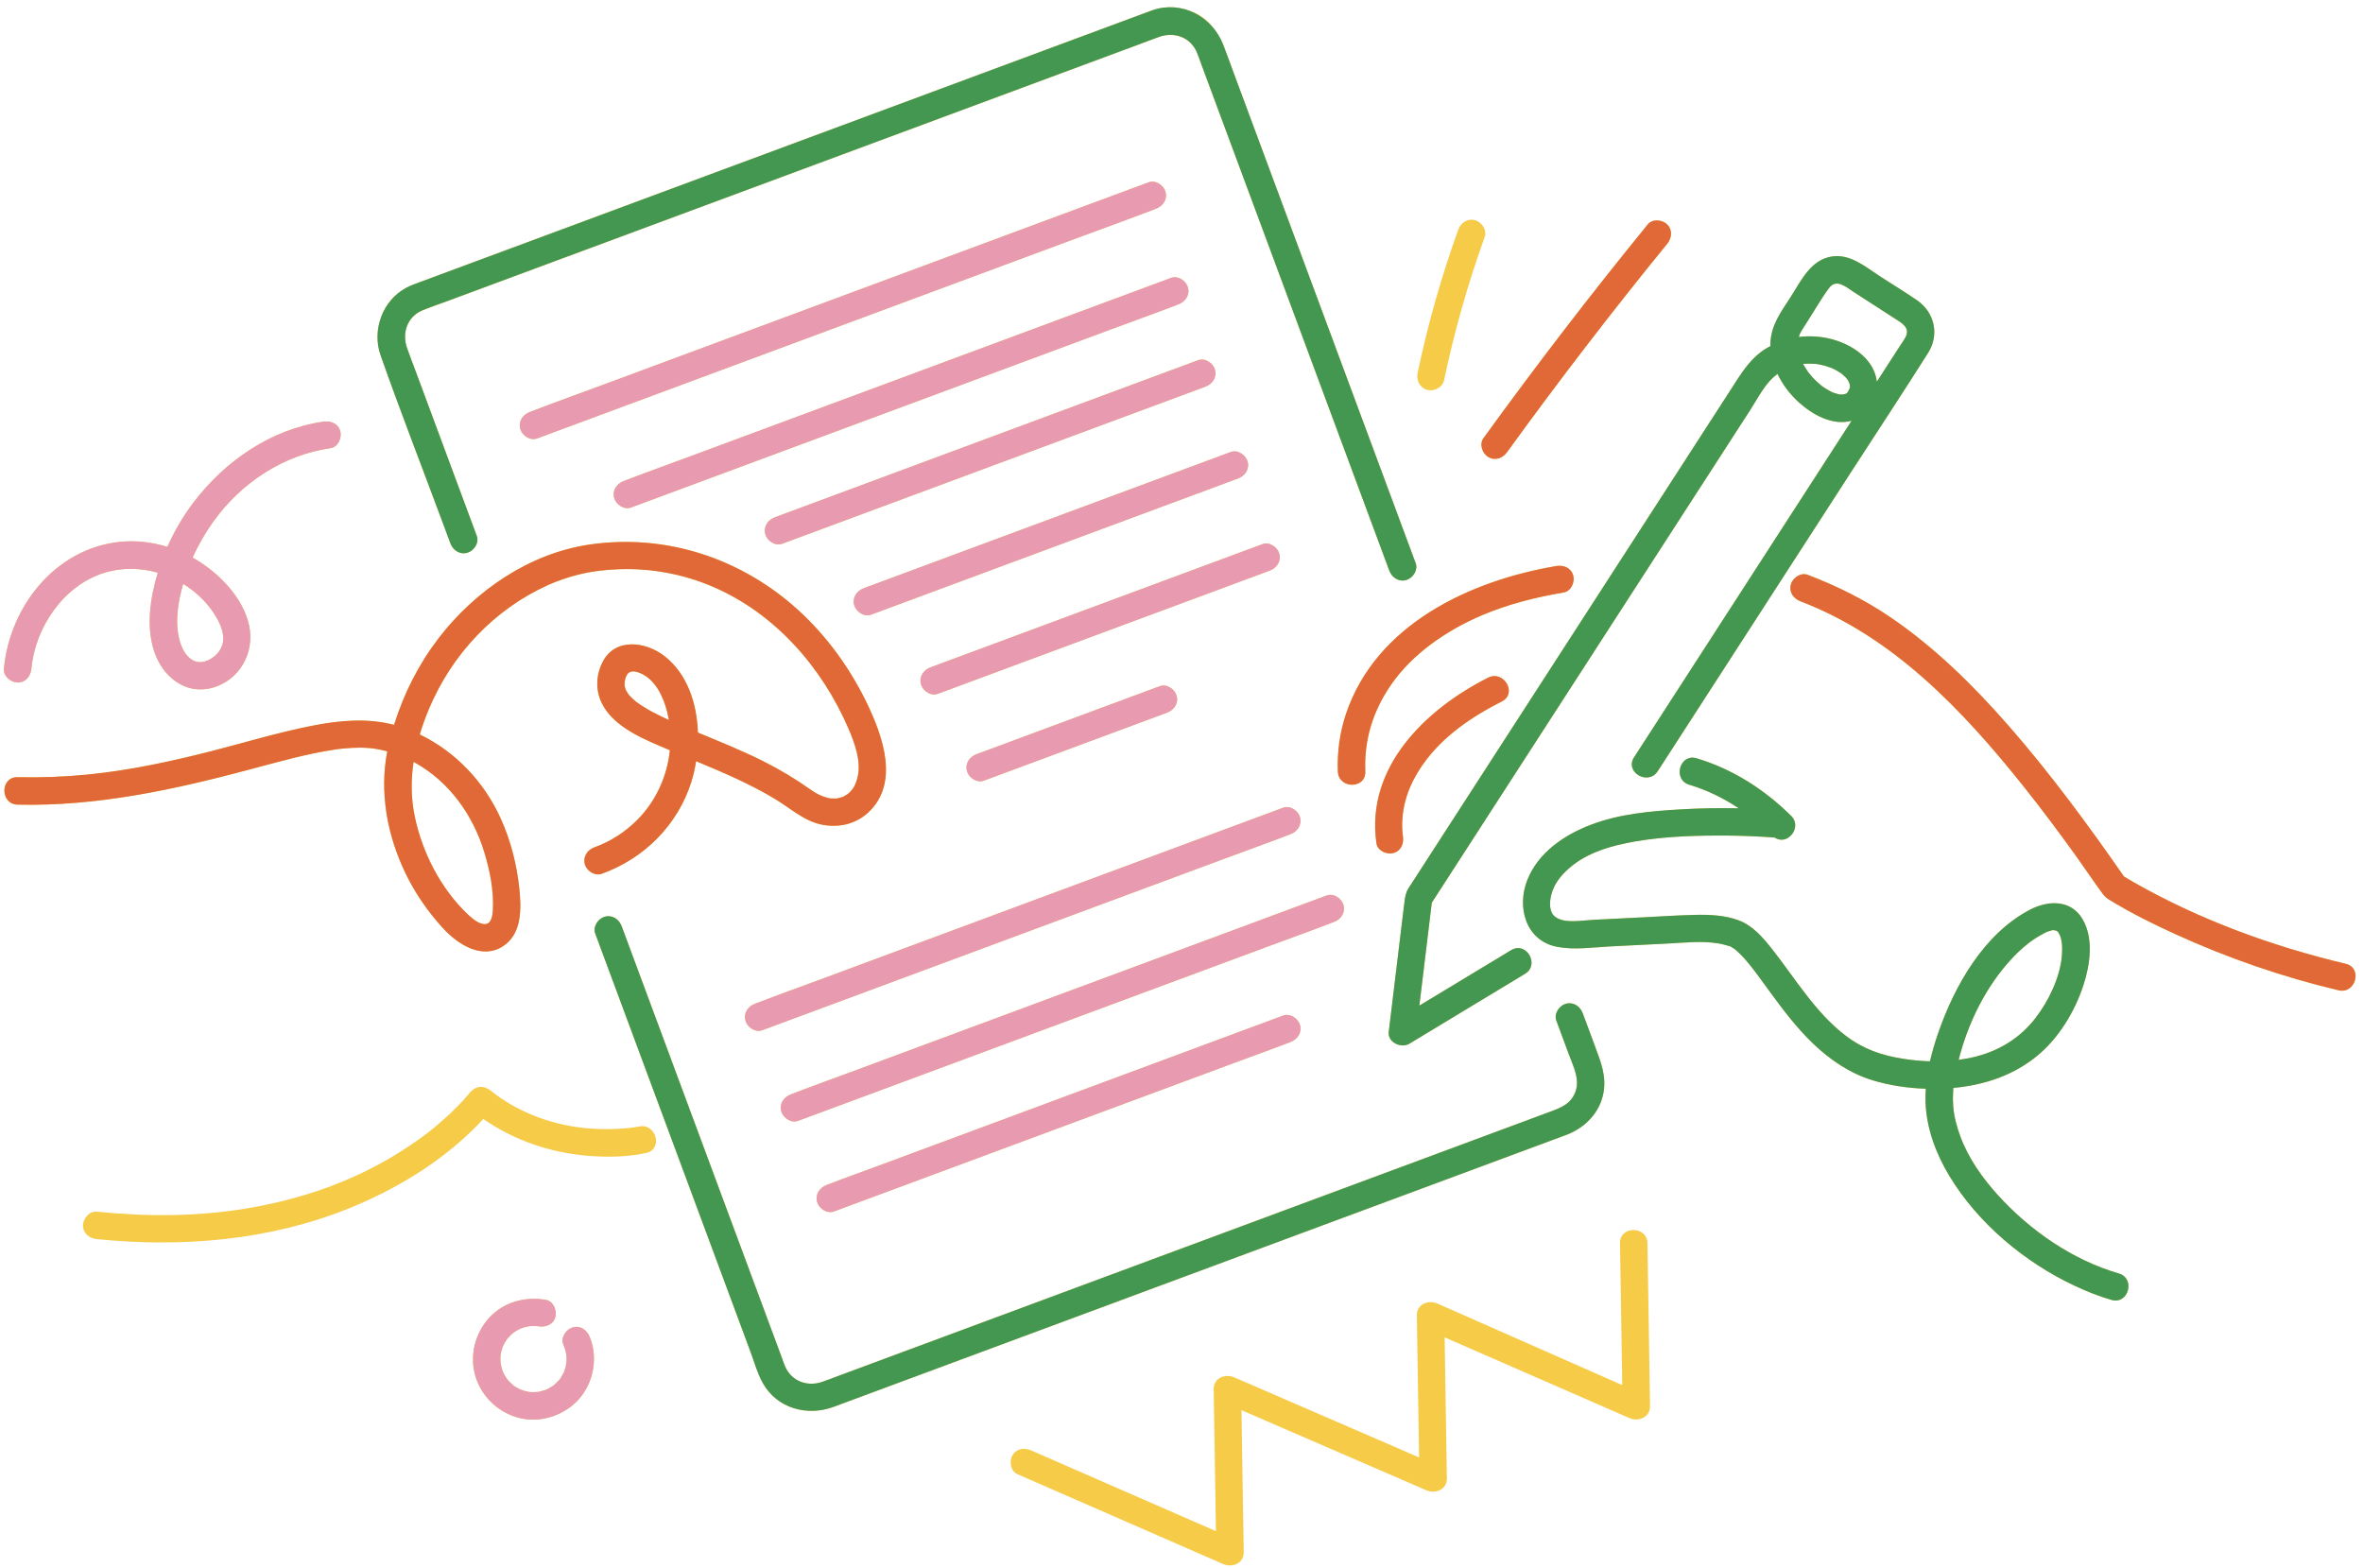<?xml version="1.0" encoding="UTF-8"?>
<!DOCTYPE svg PUBLIC '-//W3C//DTD SVG 1.0//EN'
          'http://www.w3.org/TR/2001/REC-SVG-20010904/DTD/svg10.dtd'>
<svg height="1088.9" preserveAspectRatio="xMidYMid meet" version="1.0" viewBox="-2.7 -5.0 1641.0 1088.9" width="1641.0" xmlns="http://www.w3.org/2000/svg" xmlns:xlink="http://www.w3.org/1999/xlink" zoomAndPan="magnify"
><g id="change1_1"
  ><path d="M1468.712,879.415c-32.113-9.335-61.523-29.748-83.888-54.343 c-10.757-11.829-20.437-25.49-26.057-40.56c-2.569-6.888-4.544-14.335-5.061-21.277c-0.26-3.503-0.261-7.017-0.022-10.521 c0.056-0.824,0.113-1.522,0.171-2.194c0.835-0.078,1.684-0.123,2.512-0.215c20.115-2.223,39.114-8.696,55-21.492 c15.452-12.446,26.737-31.049,32.829-49.778c4.532-13.934,7.174-31.951-0.461-45.348c-8.021-14.075-23.983-13.579-36.812-6.853 c-32.037,16.797-52.37,52.88-63.742,85.902c-2.148,6.239-4.077,12.735-5.591,19.337c-6.128-0.173-12.236-0.744-18.219-1.677 c-15.345-2.393-27.94-6.705-40.319-16.114c-21.031-15.985-34.757-39.371-51.215-60.276c-6.233-7.917-13.314-16.132-22.983-19.798 c-9.599-3.639-20.499-4.061-30.656-3.825c-11.682,0.272-23.365,1.078-35.035,1.661c-11.893,0.595-23.786,1.189-35.679,1.784 c-7.79,0.389-19.815,2.807-26.226-2.151c-4.198-3.246-4.032-9.934-2.632-15.329c1.936-7.461,6.374-13.031,12.056-18.099 c12.674-11.304,30.053-16.108,46.418-18.913c21.031-3.605,42.836-4.173,64.128-4.022c10.826,0.077,21.64,0.566,32.438,1.335 c0.04,0.026,0.08,0.051,0.119,0.077c9.175,5.913,19.163-7.415,11.547-14.965c-18.544-18.383-40.716-32.644-65.829-40.14 c-11.777-3.515-16.808,14.871-5.066,18.376c12.358,3.688,23.797,9.331,34.357,16.373c-0.027-0.001-0.054-0.003-0.081-0.003 c-13.096-0.292-26.205-0.062-39.284,0.682c-21.362,1.216-43.533,3.099-63.663,10.869c-18.395,7.1-36.175,19.176-43.749,38.092 c-7.517,18.774-1.387,42.275,20.637,46.559c11.984,2.331,24.955,0.311,37.036-0.294c13.145-0.657,26.29-1.314,39.435-1.972 c11.754-0.588,24.089-2.054,35.773-0.071c2.695,0.457,5.246,1.268,7.876,1.967c0.114,0.03,0.154,0.032,0.227,0.046 c0.134,0.096,0.291,0.205,0.539,0.364c0.845,0.539,1.698,1.074,2.544,1.613c0.015,0.01,0.034,0.024,0.051,0.035 c0.453,0.383,0.91,0.76,1.353,1.155c4.083,3.636,7.598,7.895,10.964,12.188c-0.001,0.012,1.704,2.232,2.041,2.68 c0.961,1.28,1.913,2.567,2.861,3.857c2.199,2.99,4.375,5.998,6.565,8.994c9.361,12.806,18.975,25.611,30.46,36.615 c11.762,11.269,25.512,20.648,41.196,25.453c11.708,3.587,24.468,5.519,37.124,5.923c-0.203,3.05-0.312,6.097-0.21,9.126 c0.614,18.232,7.148,35.814,16.495,51.321c20.008,33.19,52.536,60.24,87.463,76.572c8.155,3.813,16.549,7.138,25.197,9.652 C1475.445,901.221,1480.484,882.837,1468.712,879.415z M1202.152,654.268C1202.661,654.614,1203.511,655.414,1202.152,654.268 L1202.152,654.268z M1422.931,640.971C1423.567,640.903,1424.171,640.925,1422.931,640.971L1422.931,640.971z M1394.467,660.705 c5.02-5.379,10.412-10.263,16.548-14.194c1.472-0.943,2.976-1.836,4.51-2.675c0.844-0.461,1.692-0.914,2.557-1.335 c0.081-0.039,0.619-0.278,0.844-0.387c1.146-0.431,2.317-0.741,3.5-1.061c0.116-0.032,0.269-0.054,0.426-0.073 c0.389-0.011,0.775-0.005,1.159-0.004c-0.722,0.048,0.424,0.25,1.038,0.272c0.393,0.307,1.074,0.706,1.007,0.514 c0.24,0.26,0.481,0.522,0.669,0.721c0.204,0.537,1.04,2.096,1.082,1.931c0.323,0.906,0.629,1.821,0.857,2.754 c0.103,0.421,0.408,2.373,0.486,2.674c0.305,3.154,0.256,6.35-0.027,9.502c-1.291,14.368-9.037,30.827-18.469,42.95 c-10.35,13.302-24.277,22.032-40.516,26.308c-4.146,1.092-8.372,1.909-12.643,2.484 C1363.968,705.308,1376.569,679.884,1394.467,660.705z M953.198,580.788c-7.72-52.817,33.989-93.181,77.493-115.132 c10.933-5.516,20.57,10.929,9.618,16.455c-20.775,10.482-41.179,24.288-54.727,43.6c-5.514,7.86-9.706,15.957-12.201,25.049 c-2.221,8.094-2.946,17.178-1.808,24.962c0.747,5.112-1.189,10.219-6.655,11.721C960.397,588.686,953.943,585.885,953.198,580.788z M1621.27,682.743c-38.983-9.278-76.991-22.411-113.439-39.062c-15.423-7.046-30.729-14.645-45.21-23.496 c-2.029-1.24-3.595-2.423-5.095-4.457c-6.282-8.52-12.136-17.377-18.314-25.976c-11.833-16.472-23.954-32.745-36.61-48.597 c-42.169-52.818-90.493-104.001-154.965-128.561c-4.827-1.839-8.129-6.358-6.655-11.721c1.271-4.626,6.911-8.487,11.721-6.655 c20.359,7.756,39.872,17.467,57.871,29.768c30.559,20.885,57.157,47.103,81.465,74.873c29.007,33.138,55.153,68.737,80.28,104.874 c2.342,1.439,4.706,2.848,7.094,4.205c45.676,25.949,95.918,44.29,146.923,56.429 C1638.281,667.211,1633.193,685.581,1621.27,682.743z M963.416,470.43c-12.837,18.596-18.845,38.406-17.976,60.379 c0.486,12.284-18.573,12.222-19.057,0c-0.532-13.432,1.341-27.126,5.61-39.881c20.773-62.064,85.839-92.655,146.144-102.825 c5.093-0.859,10.242,1.275,11.721,6.655c1.264,4.6-1.577,10.865-6.655,11.721c-19.42,3.275-38.805,8.146-56.96,15.894 C1001.656,432.867,978.056,449.222,963.416,470.43z M1049.134,497.853c-22.437,34.715-44.874,69.43-67.31,104.145 c-2.171,3.359-4.401,6.688-6.517,10.083c-1.882,3.02-2.317,6.305-2.74,9.803c-2.849,23.572-5.699,47.145-8.548,70.717 c-0.766,6.339-1.533,12.679-2.299,19.018c-0.889,7.357,8.689,11.64,14.337,8.227c23.367-14.12,46.734-28.239,70.1-42.359 c3.399-2.054,6.797-4.107,10.196-6.161c10.484-6.335,0.916-22.82-9.618-16.455c-21.252,12.842-42.504,25.683-63.756,38.525 c2.542-21.03,5.084-42.06,7.627-63.09c0.338-2.796,0.676-5.592,1.014-8.388c10.952-16.945,21.904-33.891,32.856-50.837 c24.603-38.066,49.205-76.132,73.807-114.198c24.249-37.519,48.497-75.037,72.746-112.556c10.25-15.86,20.501-31.72,30.751-47.579 c3.482-5.388,6.965-10.777,10.447-16.165c4.579-7.084,8.812-15.284,14.372-21.356c1.542-1.684,3.291-3.176,5.094-4.542 c3.55,7.425,8.699,14.171,14.586,19.524c9.517,8.655,23.584,16.678,36.874,12.993c-6.545,10.127-13.091,20.254-19.636,30.382 c-25.964,40.173-51.928,80.345-77.892,120.518c-16.985,26.28-33.97,52.56-50.955,78.84c-0.867,1.341-1.734,2.682-2.6,4.023 c-6.677,10.33,9.813,19.894,16.455,9.618c15.465-23.928,30.93-47.857,46.396-71.785c29.302-45.337,58.603-90.673,87.905-136.01 c17.827-27.583,35.956-54.997,53.493-82.766c7.961-12.607,4.446-28.166-7.769-36.522c-8.343-5.707-17.008-10.992-25.496-16.479 c-10.014-6.472-20.454-15.673-33.177-13.952c-15.104,2.042-21.741,16.88-29.149,28.342c-6.574,10.171-13.755,19.672-13.962,32.377 c-0.008,0.49,0.069,0.974,0.079,1.463c-2.433,1.321-4.812,2.769-7.049,4.498c-8.536,6.595-13.891,15.542-19.67,24.484 c-3.887,6.015-7.775,12.03-11.662,18.045c-1.167,1.807-2.335,3.613-3.503,5.419c-15.884,24.576-31.767,49.152-47.651,73.728 C1107.917,406.902,1078.526,452.378,1049.134,497.853z M1274.98,268.98C1274.477,268.935,1273.77,268.772,1274.98,268.98 L1274.98,268.98z M1281.631,265.174c0.084-0.447-0.71,1.416-1.055,2.025c-0.023,0.04-0.019,0.044-0.036,0.076 c-0.011,0.011-0.013,0.012-0.025,0.023c-0.295,0.289-0.598,0.589-0.886,0.886c-0.013,0.007-0.012,0.004-0.026,0.012 c-0.248,0.14-0.498,0.272-0.745,0.409c0.31-0.207-0.427,0.054-1.207,0.298c-0.183-0.066-1.984,0.104-2.515,0.089 c-0.008,0-0.018-0.002-0.026-0.002c-0.475-0.086-0.952-0.167-1.417-0.295c-1.134-0.314-2.239-0.651-3.351-1.035 c-0.099-0.034-0.133-0.044-0.213-0.071c-0.052-0.027-0.067-0.038-0.148-0.077c-0.763-0.368-1.521-0.74-2.265-1.145 c-1.155-0.627-2.28-1.307-3.377-2.031c-0.627-0.414-1.24-0.847-1.85-1.286c-0.141-0.101-0.21-0.147-0.27-0.187 c-0.109-0.092-0.187-0.158-0.344-0.289c-2.43-2.021-4.705-4.215-6.784-6.595c-1.863-2.132-2.365-2.795-4.206-5.824 c-0.523-0.86-0.978-1.673-1.399-2.459c2.974-0.232,5.95-0.221,8.923,0.052c0.119,0.011,0.453,0.053,0.699,0.084 c0.468,0.072,0.939,0.143,1.399,0.24c1.498,0.315,2.989,0.637,4.461,1.058c1.434,0.409,2.847,0.885,4.24,1.419 c0.057,0.022,0.153,0.063,0.258,0.108c0.738,0.336,1.471,0.689,2.189,1.065c1.23,0.645,2.391,1.372,3.572,2.1 c0.426,0.263,0.84,0.569,1.247,0.862c0.003,0.002,0.007,0.006,0.01,0.008c0.964,0.823,1.837,1.71,2.747,2.587 c0.121,0.117,0.225,0.255,0.339,0.384c0.14,0.186,0.824,1.032,1,1.339c0.234,0.408,0.795,1.663,0.964,1.933 c0.123,0.414,0.245,0.835,0.35,1.254c-0.004,0.127,0.117,0.923,0.133,1.627c0,0.025,0.004,0.027,0.004,0.05 c-0.005,0.012-0.007,0.012-0.012,0.025C1281.844,264.289,1281.744,264.735,1281.631,265.174z M1269.762,250.784 C1270.055,250.914,1270.242,251,1269.762,250.784L1269.762,250.784z M1276.444,254.658 C1275.19,253.757,1276.108,254.383,1276.444,254.658L1276.444,254.658z M1246.775,228.217c0.127-0.446,0.301-0.897,0.471-1.339 c0.106-0.215,0.313-0.665,0.367-0.768c0.48-0.918,1.007-1.799,1.554-2.676c0.719-1.152,1.475-2.283,2.212-3.423 c5.349-8.277,10.285-17.079,16.154-24.994c5.038-6.794,11.758-0.679,16.992,2.704c9.411,6.083,18.823,12.166,28.235,18.248 c5.306,3.429,11.627,6.578,7.571,13.716c-1.047,1.842-2.32,3.589-3.469,5.368c-5.398,8.352-10.796,16.705-16.195,25.057 c-0.306-2.741-1.029-5.462-2.224-8.046c-5.607-12.119-19.402-19.562-31.962-22.187c-6.603-1.38-13.336-1.645-19.907-0.858 C1246.646,228.753,1246.698,228.483,1246.775,228.217z M261.587,241.713c-6.166-17.503,1.352-38.112,17.911-46.905 c1.828-0.971,3.745-1.749,5.678-2.487c0.077-0.03,0.146-0.075,0.224-0.104c0.408-0.151,0.817-0.3,1.224-0.454 c0.605-0.23,1.214-0.447,1.819-0.675c0.007-0.003,0.014-0.006,0.021-0.008c8.749-3.247,17.498-6.495,26.246-9.742 c16.625-6.171,33.251-12.342,49.876-18.513c2.888-1.072,5.777-2.144,8.665-3.216c2.185-0.811,4.371-1.622,6.556-2.433 c15.813-5.869,31.625-11.739,47.438-17.608c24.952-9.262,49.905-18.524,74.857-27.785c12.666-4.701,25.331-9.402,37.997-14.104 c19.404-7.203,38.809-14.405,58.213-21.607c37.139-13.786,74.279-27.571,111.418-41.356c18.88-7.008,37.759-14.016,56.638-21.023 c9.839-3.652,19.668-7.327,29.516-10.955c0,0,0,0,0.001,0c0.53-0.198,1.057-0.404,1.59-0.59c6.989-2.44,14.054-2.675,20.648-1.201 c3.679,0.747,7.289,1.985,10.724,3.834c5.086,2.736,8.819,6.378,11.803,10.54c2.503,3.191,4.597,6.776,6.123,10.714 c2.595,6.694,4.999,13.468,7.497,20.198c6.036,16.262,12.072,32.524,18.108,48.786c1.122,3.023,2.244,6.047,3.367,9.07v0 c7.847,21.142,15.695,42.284,23.542,63.427c18.203,49.042,36.406,98.083,54.61,147.125c8.846,23.831,17.691,47.663,26.537,71.494 c1.8,4.849-2.018,10.447-6.655,11.721c-5.27,1.448-9.931-1.833-11.721-6.655c-0.586-1.579-1.172-3.158-1.758-4.737 c-11.992-32.308-23.984-64.616-35.976-96.924c-18.278-49.244-36.557-98.488-54.835-147.733c-4.04-10.884-8.08-21.768-12.12-32.652v0 c-0.123-0.33-0.245-0.661-0.368-0.991c-8.569-23.085-17.138-46.171-25.706-69.256c-0.737-1.985-1.435-4.003-2.202-5.985 c-0.134-0.33-0.255-0.666-0.389-0.996c-4.455-10.972-15.658-15.102-26.457-11.293c-2.448,0.863-4.871,1.808-7.304,2.711 c-2.451,0.91-4.902,1.819-7.352,2.729c-0.012,0.004-0.023,0.009-0.035,0.013c-18.593,6.901-37.185,13.802-55.778,20.704 c-14.034,5.209-28.067,10.418-42.101,15.627c-56.937,21.134-113.875,42.268-170.812,63.402 c-52.732,19.573-105.464,39.146-158.196,58.719c-23.376,8.677-46.753,17.354-70.129,26.03c-10.647,4.597-14.19,15.881-10.507,26.271 c1.921,5.42,4.004,10.788,6.005,16.179c14.126,38.057,28.252,76.114,42.378,114.171c1.8,4.849-2.018,10.447-6.655,11.721 c-5.27,1.448-9.931-1.833-11.721-6.655c-1.543-4.158-3.087-8.317-4.631-12.475C290.809,320.439,275.53,281.288,261.587,241.713z M744.348,909.633c-36.76,13.644-73.519,27.289-110.279,40.933c-19.301,7.164-38.603,14.328-57.904,21.493 c-18.191,6.752-39.165,1.19-49.075-16.419c-3.74-6.645-5.936-14.62-8.576-21.732c-12.703-34.223-25.406-68.447-38.109-102.671 c-15.641-42.139-31.282-84.279-46.924-126.419c-7.604-20.487-15.209-40.975-22.813-61.462c-1.8-4.849,2.018-10.447,6.655-11.721 c5.27-1.448,9.931,1.833,11.721,6.655c0.517,1.392,1.033,2.784,1.55,4.176c10.255,27.627,20.509,55.255,30.764,82.882 c15.685,42.259,31.371,84.517,47.056,126.776c10.697,28.818,21.393,57.635,32.089,86.453c0.669,1.804,1.252,3.676,2.02,5.441 c4.512,10.372,15.608,14.265,25.892,10.661c3.641-1.276,7.241-2.688,10.858-4.03c24.175-8.973,48.349-17.946,72.524-26.919 c38.637-14.341,77.274-28.683,115.912-43.024c42.887-15.919,85.774-31.837,128.661-47.756 c37.331-13.856,74.661-27.713,111.992-41.569c21.892-8.126,43.784-16.252,65.676-24.377c7.228-2.683,13.919-5.226,17.136-13.267 c3.542-8.853-1.079-17.597-4.173-25.933c-2.968-7.996-5.935-15.991-8.903-23.987c-1.8-4.849,2.018-10.447,6.655-11.721 c5.27-1.448,9.931,1.833,11.721,6.655c2.864,7.716,5.728,15.432,8.592,23.148c3.953,10.649,7.906,20.355,5.768,32.074 c-2.511,13.766-12.713,24.169-25.447,29.072c-4.386,1.689-8.816,3.272-13.221,4.907c-25.867,9.601-51.734,19.203-77.601,28.804 c-39.904,14.811-79.808,29.623-119.712,44.435C831.351,877.339,787.85,893.486,744.348,909.633z M515.772,245.497 c-34.23,12.705-68.46,25.411-102.691,38.117c-14.255,5.291-28.51,10.582-42.765,15.873c-4.849,1.8-10.447-2.018-11.721-6.655 c-1.448-5.27,1.833-9.931,6.655-11.721c0.248-0.092,0.498-0.182,0.746-0.277c17.248-6.633,34.661-12.865,51.984-19.295 c35.774-13.278,71.548-26.557,107.321-39.835c41.403-15.368,82.806-30.736,124.21-46.104c34.23-12.705,68.46-25.411,102.691-38.116 c14.255-5.291,28.51-10.582,42.765-15.873c4.849-1.8,10.447,2.018,11.721,6.655c1.448,5.27-1.833,9.931-6.655,11.721 c-0.248,0.092-0.498,0.182-0.746,0.277c-17.247,6.633-34.66,12.865-51.984,19.295c-35.774,13.278-71.548,26.557-107.321,39.835 C598.579,214.761,557.176,230.129,515.772,245.497z M423.815,340.796c-1.448-5.27,1.833-9.931,6.655-11.721 c0.22-0.082,0.442-0.161,0.661-0.245c15.284-5.891,30.724-11.404,46.08-17.104c31.717-11.773,63.435-23.546,95.152-35.318 c36.538-13.562,73.076-27.124,109.613-40.686c30.216-11.215,60.431-22.431,90.646-33.646c12.648-4.695,25.296-9.389,37.944-14.084 c4.849-1.8,10.447,2.018,11.721,6.655c1.448,5.27-1.833,9.931-6.655,11.721c-0.22,0.082-0.442,0.161-0.661,0.245 c-15.284,5.891-30.724,11.404-46.08,17.104c-31.717,11.773-63.435,23.546-95.152,35.318 c-36.538,13.562-73.076,27.124-109.613,40.686c-30.216,11.215-60.431,22.431-90.646,33.646 c-12.648,4.695-25.296,9.389-37.944,14.084C430.688,349.251,425.09,345.433,423.815,340.796z M528.76,365.976 c-1.448-5.27,1.833-9.931,6.655-11.721c12.001-4.455,24.002-8.909,36.003-13.364c52.796-19.597,105.592-39.193,158.388-58.79 c33.179-12.315,66.358-24.631,99.538-36.946c4.849-1.8,10.447,2.018,11.721,6.655c1.448,5.27-1.833,9.931-6.655,11.721 c-12.001,4.455-24.002,8.909-36.003,13.364c-52.796,19.597-105.592,39.193-158.388,58.79C606.84,348,573.66,360.315,540.481,372.631 C535.632,374.43,530.035,370.613,528.76,365.976z M590.499,415.231c-1.448-5.27,1.833-9.931,6.655-11.721 c10.493-3.895,20.985-7.789,31.478-11.684c45.748-16.981,91.496-33.961,137.244-50.942c28.706-10.655,57.412-21.31,86.117-31.965 c4.849-1.8,10.447,2.018,11.721,6.655c1.448,5.27-1.833,9.931-6.655,11.721c-10.493,3.895-20.985,7.789-31.478,11.684 c-45.748,16.981-91.496,33.961-137.244,50.942c-28.706,10.655-57.412,21.31-86.117,31.965 C597.371,423.686,591.773,419.868,590.499,415.231z M636.851,470.198c-1.448-5.27,1.833-9.931,6.655-11.721 c9.447-3.507,18.894-7.013,28.341-10.52c41.394-15.364,82.787-30.729,124.18-46.093c25.996-9.649,51.991-19.298,77.987-28.947 c4.849-1.8,10.447,2.018,11.721,6.655c1.448,5.27-1.833,9.931-6.655,11.721c-9.447,3.506-18.894,7.013-28.341,10.52 c-41.393,15.364-82.787,30.729-124.18,46.093c-25.996,9.649-51.991,19.298-77.987,28.947 C643.724,478.653,638.126,474.835,636.851,470.198z M814.435,478.21c1.448,5.27-1.833,9.931-6.655,11.721 c-5.239,1.945-10.479,3.889-15.718,5.834c-37.178,13.799-74.355,27.599-111.532,41.398c-4.849,1.8-10.446-2.018-11.721-6.655 c-1.448-5.27,1.833-9.931,6.655-11.721c5.239-1.945,10.479-3.889,15.718-5.834c37.178-13.799,74.355-27.599,111.532-41.398 C807.563,469.755,813.16,473.573,814.435,478.21z M566.75,675.347c30.608-11.361,61.215-22.722,91.823-34.083 c35.25-13.084,70.5-26.168,105.751-39.252c29.243-10.854,58.487-21.709,87.73-32.564c12.111-4.495,24.221-8.99,36.332-13.486 c4.849-1.8,10.447,2.018,11.721,6.655c1.448,5.27-1.833,9.931-6.655,11.721c-0.214,0.079-0.429,0.156-0.642,0.238 c-14.755,5.685-29.659,11.009-44.483,16.511c-30.608,11.361-61.215,22.722-91.823,34.082 c-35.25,13.084-70.501,26.168-105.751,39.253c-29.243,10.854-58.487,21.709-87.731,32.563c-12.111,4.495-24.221,8.99-36.332,13.486 c-4.849,1.8-10.447-2.018-11.721-6.655c-1.448-5.27,1.833-9.931,6.655-11.721c0.214-0.08,0.429-0.156,0.642-0.238 C537.022,686.174,551.927,680.849,566.75,675.347z M923.025,635.534c-14.978,5.778-30.113,11.177-45.163,16.764 c-30.978,11.498-61.956,22.997-92.935,34.495c-35.833,13.3-71.665,26.601-107.498,39.901c-29.617,10.993-59.235,21.986-88.852,32.98 c-12.332,4.578-24.664,9.155-36.997,13.732c-4.849,1.8-10.447-2.018-11.721-6.655c-1.448-5.27,1.833-9.931,6.655-11.721 c0.211-0.078,0.423-0.154,0.633-0.235c14.978-5.778,30.113-11.177,45.163-16.764c30.978-11.498,61.956-22.997,92.935-34.495 c35.833-13.3,71.665-26.601,107.498-39.901c29.617-10.993,59.234-21.987,88.852-32.98c12.332-4.578,24.664-9.155,36.997-13.733 c4.849-1.8,10.447,2.018,11.721,6.655c1.448,5.27-1.833,9.931-6.655,11.721C923.447,635.377,923.235,635.453,923.025,635.534z M900.108,706.961c1.448,5.27-1.833,9.931-6.655,11.721c-0.185,0.069-0.372,0.135-0.556,0.207 c-12.786,4.938-25.711,9.543-38.56,14.313c-26.393,9.797-52.786,19.593-79.18,29.39c-30.514,11.326-61.029,22.652-91.543,33.979 c-25.216,9.36-50.432,18.719-75.648,28.079c-10.498,3.897-20.997,7.794-31.495,11.691c-4.849,1.8-10.447-2.018-11.721-6.655 c-1.448-5.27,1.833-9.931,6.655-11.721c0.185-0.069,0.372-0.135,0.556-0.207c12.786-4.938,25.711-9.543,38.56-14.312 c26.393-9.797,52.787-19.593,79.18-29.39c30.514-11.326,61.028-22.652,91.543-33.979c25.216-9.36,50.432-18.719,75.648-28.079 c10.499-3.897,20.997-7.794,31.495-11.69C893.236,698.507,898.833,702.325,900.108,706.961z M230.694,515.411 c0.216-0.032,0.295-0.044,0.374-0.057c0.473-0.061,0.947-0.122,1.421-0.178c0.941-0.112,1.883-0.217,2.825-0.312 c2.131-0.214,4.267-0.382,6.406-0.489c3.867-0.194,7.748-0.197,11.611,0.092c4.169,0.312,8.543,1.134,12.92,2.337 c-5.582,28.921,0.051,58.738,12.851,85.07c6.677,13.735,15.525,26.506,25.853,37.749c10.063,10.954,26.61,21.954,41.379,12.693 c13.611-8.534,13.083-26.553,11.569-40.578c-1.809-16.757-5.932-32.879-12.863-48.26c-11.415-25.332-31.291-46.372-56.232-58.4 c1.767-5.921,3.89-11.775,6.3-17.541c15.964-38.19,45.391-69.353,82.78-86.244c2.579-1.165,6.129-2.603,10.155-3.994 c3.505-1.211,7.059-2.283,10.656-3.189c9.453-2.383,19.176-3.512,28.911-3.821c21.935-0.696,43.877,3.321,64.108,11.905 c43.574,18.49,76.428,56.054,94.913,99.011c4.303,10,8.601,22.305,6.427,32.543c-0.893,4.202-2.103,7.365-4.284,10.046 c0.222-0.273-1.316,1.361-1.749,1.782c-0.208,0.203-0.963,0.796-1.208,1.005c-0.768,0.516-1.562,0.979-2.365,1.439 c-0.285,0.163-0.592,0.302-0.894,0.442c-0.139,0.049-0.327,0.114-0.556,0.181c-1.026,0.301-2.037,0.584-3.087,0.8 c-0.091,0.019-0.088,0.02-0.15,0.033c-0.337,0.033-0.676,0.07-1.01,0.075c-2.63,0.036-3.802,0.028-5.264-0.335 c-4.72-1.173-8.154-2.894-12.51-5.983c-10.327-7.323-21.11-13.774-32.422-19.464c-14.852-7.471-30.282-13.636-45.599-20.017 c-0.677-20.425-7.474-40.839-23.202-53.099c-13.045-10.169-34.405-12.974-43.047,4.264c-4.509,8.994-4.947,19.322-0.496,28.4 c8.397,17.128,30.386,25.513,46.777,32.493c0.169,0.072,0.338,0.142,0.507,0.213c-1.785,17.889-9.559,35.111-22.31,48.067 c-8.45,8.586-18.733,15.307-30.088,19.373c-4.843,1.734-8.092,6.492-6.655,11.721c1.287,4.683,6.853,8.398,11.721,6.655 c29.455-10.546,52.864-33.915,62.276-63.927c1.408-4.491,2.487-9.307,3.266-14.277c18.705,7.78,37.339,15.726,54.751,26.19 c10.805,6.494,20.645,15.831,33.46,18.062c11.48,1.998,22.983-0.729,31.581-8.836c21.374-20.154,9.947-52.314-0.675-74.641 c-11.726-24.65-28.112-47.447-48.34-65.833c-39.434-35.846-91.87-53.134-144.794-45.376c-41.666,6.108-79.313,31.956-104.672,64.882 c-13.824,17.949-24.314,38.609-31.033,60.321c-18.55-4.798-37.458-3.173-56.387,0.527c-23.744,4.642-46.972,11.722-70.393,17.713 c-28.263,7.23-56.878,13.403-85.946,16.269c-16.186,1.596-32.444,2.223-48.704,1.848c-12.268-0.283-12.264,18.774,0,19.057 c55.155,1.272,108.682-10.414,161.643-24.563C190.846,524.007,210.544,518.385,230.694,515.411z M431.799,473.967 C432.17,474.718,432.02,474.57,431.799,473.967L431.799,473.967z M436.432,480.056c-0.556-0.53-1.086-1.081-1.617-1.634 c-0.259-0.269-0.492-0.561-0.75-0.831c-0.069-0.072-0.094-0.095-0.149-0.151c-0.804-1.158-1.497-2.341-2.155-3.586 c-0.04-0.118-0.082-0.216-0.119-0.356c-0.187-0.708-0.363-1.42-0.547-2.128c-0.02-0.2-0.044-0.399-0.039-0.598 c0.018-0.691,0.029-1.394,0.031-2.085c0-0.142-0.007-0.209-0.013-0.286c0.037-0.119,0.073-0.234,0.127-0.435 c0.234-0.879,0.39-1.779,0.696-2.639c1.748-4.923,5.631-4.737,10.158-2.79c10.558,4.54,15.99,16.514,18.601,26.987 c0.455,1.827,0.825,3.666,1.142,5.513c-7.742-3.526-15.479-7.342-22.353-12.384c-0.285-0.221-0.729-0.564-0.929-0.734 C437.808,481.313,437.107,480.699,436.432,480.056z M285.778,524.825c23.642,13.273,39.917,36.133,47.785,61.803 c3.949,12.885,6.819,27.157,6.008,40.7c-0.197,3.286-0.897,8.844-4.888,9.406c-4.303,0.606-9.284-3.689-12.169-6.388 c-18.914-17.683-31.932-43.092-37.182-68.261c-2.664-12.772-2.704-25.466-0.836-37.938 C284.92,524.376,285.36,524.591,285.778,524.825z M440.986,777.355c-0.84,0.182-1.689,0.326-2.536,0.467 c-1.206,0.201-3.809,0.491-1.015,0.181c-1.406,0.156-2.808,0.341-4.216,0.479c-8.585,0.837-17.25,0.91-25.851,0.292 c-24.556-1.763-49.594-10.482-69.245-26.3c-4.953-3.987-10.586-3.383-14.499,1.398c0.488-0.621,0.976-1.265,0.401-0.589 c-0.594,0.698-1.153,1.429-1.744,2.13c-2.213,2.626-4.548,5.15-6.947,7.607c-3.742,3.835-7.659,7.499-11.7,11.017 c-2.433,2.118-4.914,4.181-7.436,6.193c-0.635,0.507-1.275,1.008-1.915,1.51c-0.285,0.218-0.569,0.437-0.856,0.652 c-1.588,1.187-3.175,2.373-4.784,3.531c-35.437,25.496-74.862,40.478-117.929,47.968c-35.015,6.09-70.94,6.181-106.229,2.606 c-5.127-0.519-9.528,4.751-9.528,9.528c0,5.584,4.386,9.007,9.528,9.528c59.077,5.985,120.339,0.975,175.7-21.576 c31.701-12.913,61.762-30.934,86.23-55.075c2.231-2.201,4.415-4.461,6.521-6.79c21.406,14.836,46.009,23.282,72.199,25.543 c13.437,1.16,27.667,0.948,40.916-1.923C458.031,793.135,452.962,774.76,440.986,777.355z M293.645,782.241 C293.61,782.268,293.611,782.267,293.645,782.241L293.645,782.241z M1141.604,872.539c0.522,33.02,1.045,66.04,1.567,99.06 c0.056,3.545-1.603,6.062-3.973,7.574c-2.904,1.861-6.895,2.184-10.365,0.653c-5.877-2.568-11.754-5.135-17.631-7.703 c-36.891-16.117-73.782-32.235-110.673-48.352c0.517,32.647,1.033,65.293,1.55,97.94c0.125,7.905-8.032,10.96-14.337,8.227 c-5.877-2.547-11.753-5.093-17.63-7.639c-36.889-15.984-73.778-31.968-110.667-47.953c0.52,32.874,1.04,65.748,1.56,98.622 c0.125,7.889-8.034,10.981-14.338,8.227c-5.877-2.568-11.754-5.135-17.631-7.703c-41.747-18.239-83.494-36.478-125.241-54.717 c-4.74-2.071-5.78-8.999-3.418-13.036c2.81-4.804,8.325-5.477,13.036-3.418c5.877,2.567,11.754,5.135,17.631,7.703 c36.891,16.117,73.782,32.235,110.673,48.352c-0.52-32.856-1.04-65.713-1.56-98.569c-0.125-7.905,8.032-10.96,14.337-8.227 c5.877,2.546,11.753,5.093,17.63,7.639c36.889,15.984,73.778,31.968,110.667,47.953c-0.52-32.874-1.04-65.748-1.56-98.622 c-0.124-7.869,8.037-11.008,14.338-8.227c5.877,2.594,11.755,5.187,17.632,7.78c36.893,16.28,73.787,32.56,110.681,48.84 c-0.519-32.835-1.039-65.67-1.559-98.505c-0.194-12.287,18.863-12.25,19.057,0C1141.456,863.138,1141.53,867.839,1141.604,872.539z M395.112,916.839c-4.499,1.236-8.625,6.933-6.655,11.721c0.563,1.369,1.079,2.749,1.474,4.178c0.13,0.47,0.75,3.504,0.684,2.971 c0.372,3.043,0.152,5.96-0.465,8.447c-0.288,1.16-0.668,2.279-1.042,3.412c-0.028,0.085-0.044,0.132-0.068,0.203 c-0.244,0.508-0.486,1.016-0.75,1.514c-0.542,1.021-1.187,1.966-1.774,2.958c-0.083,0.141-0.143,0.241-0.202,0.34 c-0.475,0.597-0.977,1.177-1.497,1.733c-0.776,0.83-1.625,1.569-2.442,2.354c-0.131,0.126-0.157,0.151-0.245,0.235 c-0.391,0.287-0.788,0.568-1.192,0.835c-0.94,0.624-1.914,1.199-2.913,1.722c-0.295,0.154-0.596,0.294-0.894,0.439 c0.159-0.101-1.337,0.543-1.51,0.601c-1.08,0.365-2.18,0.674-3.292,0.921c-0.485,0.108-0.971,0.196-1.458,0.285 c-0.106,0.015-0.207,0.028-0.275,0.032c-1.169,0.072-2.33,0.139-3.503,0.111c-0.593-0.014-1.181-0.07-1.773-0.088 c-0.232-0.007-0.352-0.005-0.488-0.005c-0.14-0.036-0.29-0.074-0.554-0.13c-1.179-0.249-2.348-0.511-3.502-0.863 c-0.481-0.147-2.296-0.895-2.249-0.826c-0.901-0.441-1.797-0.888-2.659-1.406c-0.491-0.295-0.959-0.633-1.451-0.924 c-0.219-0.13-0.349-0.2-0.469-0.262c-0.092-0.088-0.171-0.165-0.332-0.307c-0.851-0.752-1.694-1.502-2.483-2.321 c-0.296-0.307-1.341-1.556-1.519-1.718c-0.563-0.78-1.105-1.577-1.594-2.404c-0.287-0.485-0.562-0.98-0.823-1.479 c-0.058-0.112-0.475-1.041-0.642-1.375c-0.662-1.765-1.141-3.576-1.515-5.422c0.067,0.099-0.211-1.966-0.224-2.375 c-0.044-1.33,0.014-2.653,0.12-3.978c0.011-0.133,0.009-0.181,0.01-0.25c0.028-0.118,0.047-0.187,0.084-0.346 c0.136-0.59,0.241-1.183,0.386-1.773c0.285-1.159,0.658-2.283,1.042-3.412c0.03-0.087,0.098-0.247,0.168-0.405 c0.21-0.44,0.422-0.88,0.65-1.312c0.607-1.149,1.31-2.223,2.018-3.31c0.062-0.096,0.086-0.137,0.121-0.194 c0.431-0.521,0.871-1.033,1.333-1.527c0.936-1.001,1.943-1.924,2.989-2.808c0.074-0.057,0.144-0.109,0.191-0.14 c0.711-0.463,1.401-0.942,2.133-1.375c0.486-0.287,0.98-0.562,1.479-0.823c0.116-0.061,0.847-0.408,1.236-0.601 c0.298-0.117,0.659-0.261,0.766-0.298c0.673-0.229,1.347-0.454,2.032-0.645c0.509-0.142,2.925-0.584,3.058-0.673 c1.276-0.122,2.557-0.201,3.839-0.174c0.593,0.013,1.181,0.061,1.773,0.088c0.193,0.009,0.298,0.01,0.407,0.012 c0.13,0.029,0.321,0.067,0.635,0.122c4.892,0.855,10.503-1.309,11.721-6.655c1.056-4.634-1.405-10.803-6.655-11.721 c-14.259-2.493-29.012,1.441-39.08,12.214c-9.96,10.657-13.944,26.077-9.995,40.186c3.799,13.574,14.303,24.241,27.584,28.721 c13.876,4.681,29.264,1.08,40.341-8.179c13.402-11.202,18.267-31.064,11.628-47.199 C404.876,918.739,400.505,915.357,395.112,916.839z M353.526,920.8C353.043,921.203,353.245,921.026,353.526,920.8L353.526,920.8z M346.783,929.439C346.832,929.331,346.841,929.312,346.783,929.439L346.783,929.439z M370.974,961.695 C371.88,961.532,371.425,961.626,370.974,961.695L370.974,961.695z M389.029,947.805 C388.605,949.074,388.854,948.213,389.029,947.805L389.029,947.805z M981.759,254.028c7.099-33.765,16.519-66.986,28.201-99.451 c1.749-4.86,6.432-8.108,11.721-6.655c4.69,1.289,8.397,6.878,6.655,11.721c-11.682,32.465-21.102,65.686-28.201,99.451 c-1.064,5.059-6.988,7.956-11.721,6.655C983.238,264.327,980.701,259.059,981.759,254.028z M1027.452,299.378 c36.618-50.592,74.694-100.124,114.16-148.527c3.268-4.008,10.12-3.355,13.475,0c3.898,3.898,3.249,9.49,0,13.475 c-38.442,47.148-75.512,95.391-111.18,144.67c-3.026,4.181-8.227,6.232-13.036,3.418 C1026.735,309.995,1024.433,303.549,1027.452,299.378z M9.558,468.986c5.543,0,9.058-4.382,9.528-9.528 c2.597-28.442,21.934-57.271,49.737-66.366c12.414-4.06,25.702-3.899,38.074-0.36c-0.059,0.195-0.129,0.387-0.187,0.582 c-5.097,17.156-8.086,36.899-2.25,54.276c5.761,17.154,21.449,30.23,40.238,25.085c18.976-5.196,29.644-24.345,25.616-43.205 c-4.135-19.355-20.747-36.278-37.275-46.068c-0.65-0.385-1.336-0.713-1.997-1.082c4.02-9.035,9.01-17.627,14.823-25.669 c19.219-26.589,48.444-45.779,81.09-50.426c5.099-0.726,7.894-7.212,6.655-11.721c-1.506-5.481-6.606-7.383-11.721-6.655 c-36.265,5.163-68.099,27.151-90.017,55.88c-7.303,9.572-13.445,20.046-18.321,31.074c-10.806-3.328-22.244-4.643-33.429-3.427 c-44.555,4.844-76.16,45.036-80.09,88.082C-0.439,464.589,4.744,468.986,9.558,468.986z M145.382,420.253 c4.087,6.06,8.121,14.067,6.685,21.09c-1.082,5.289-4.729,9.397-9.517,11.859c-3.921,2.016-8.376,2.417-12.035-0.057 c-4.553-3.078-7.09-7.991-8.563-13.616c-3.347-12.782-1.045-26.479,2.538-39.042C132.718,405.524,139.95,412.198,145.382,420.253z" fill="#f6cb48"
  /></g
  ><g id="change2_1"
  ><path d="M1468.712,879.415c-32.113-9.335-61.523-29.748-83.888-54.343 c-10.757-11.829-20.437-25.49-26.057-40.56c-2.569-6.888-4.544-14.335-5.061-21.277c-0.26-3.503-0.261-7.017-0.022-10.521 c0.056-0.824,0.113-1.522,0.171-2.194c0.835-0.078,1.684-0.123,2.512-0.215c20.115-2.223,39.114-8.696,55-21.492 c15.452-12.446,26.737-31.049,32.829-49.778c4.532-13.934,7.174-31.951-0.461-45.348c-8.021-14.075-23.983-13.579-36.812-6.853 c-32.037,16.797-52.37,52.88-63.742,85.902c-2.148,6.239-4.077,12.735-5.591,19.337c-6.128-0.173-12.236-0.744-18.219-1.677 c-15.345-2.393-27.94-6.705-40.319-16.114c-21.031-15.985-34.757-39.371-51.215-60.276c-6.233-7.917-13.314-16.132-22.983-19.798 c-9.599-3.639-20.499-4.061-30.656-3.825c-11.682,0.272-23.365,1.078-35.035,1.661c-11.893,0.595-23.786,1.189-35.679,1.784 c-7.79,0.389-19.815,2.807-26.226-2.151c-4.198-3.246-4.032-9.934-2.632-15.329c1.936-7.461,6.374-13.031,12.056-18.099 c12.674-11.304,30.053-16.108,46.418-18.913c21.031-3.605,42.836-4.173,64.128-4.022c10.826,0.077,21.64,0.566,32.438,1.335 c0.04,0.026,0.08,0.051,0.119,0.077c9.175,5.913,19.163-7.415,11.547-14.965c-18.544-18.383-40.716-32.644-65.829-40.14 c-11.777-3.515-16.808,14.871-5.066,18.376c12.358,3.688,23.797,9.331,34.357,16.373c-0.027-0.001-0.054-0.003-0.081-0.003 c-13.096-0.292-26.205-0.062-39.284,0.682c-21.362,1.216-43.533,3.099-63.663,10.869c-18.395,7.1-36.175,19.176-43.749,38.092 c-7.517,18.774-1.387,42.275,20.637,46.559c11.984,2.331,24.955,0.311,37.036-0.294c13.145-0.657,26.29-1.314,39.435-1.972 c11.754-0.588,24.089-2.054,35.773-0.071c2.695,0.457,5.246,1.268,7.876,1.967c0.114,0.03,0.154,0.032,0.227,0.046 c0.134,0.096,0.291,0.205,0.539,0.364c0.845,0.539,1.698,1.074,2.544,1.613c0.015,0.01,0.034,0.024,0.051,0.035 c0.453,0.383,0.91,0.76,1.353,1.155c4.083,3.636,7.598,7.895,10.964,12.188c-0.001,0.012,1.704,2.232,2.041,2.68 c0.961,1.28,1.913,2.567,2.861,3.857c2.199,2.99,4.375,5.998,6.565,8.994c9.361,12.806,18.975,25.611,30.46,36.615 c11.762,11.269,25.512,20.648,41.196,25.453c11.708,3.587,24.468,5.519,37.124,5.923c-0.203,3.05-0.312,6.097-0.21,9.126 c0.614,18.232,7.148,35.814,16.495,51.321c20.008,33.19,52.536,60.24,87.463,76.572c8.155,3.813,16.549,7.138,25.197,9.652 C1475.445,901.221,1480.484,882.837,1468.712,879.415z M1202.152,654.268C1202.661,654.614,1203.511,655.414,1202.152,654.268 L1202.152,654.268z M1422.931,640.971C1423.567,640.903,1424.171,640.925,1422.931,640.971L1422.931,640.971z M1394.467,660.705 c5.02-5.379,10.412-10.263,16.548-14.194c1.472-0.943,2.976-1.836,4.51-2.675c0.844-0.461,1.692-0.914,2.557-1.335 c0.081-0.039,0.619-0.278,0.844-0.387c1.146-0.431,2.317-0.741,3.5-1.061c0.116-0.032,0.269-0.054,0.426-0.073 c0.389-0.011,0.775-0.005,1.159-0.004c-0.722,0.048,0.424,0.25,1.038,0.272c0.393,0.307,1.074,0.706,1.007,0.514 c0.24,0.26,0.481,0.522,0.669,0.721c0.204,0.537,1.04,2.096,1.082,1.931c0.323,0.906,0.629,1.821,0.857,2.754 c0.103,0.421,0.408,2.373,0.486,2.674c0.305,3.154,0.256,6.35-0.027,9.502c-1.291,14.368-9.037,30.827-18.469,42.95 c-10.35,13.302-24.277,22.032-40.516,26.308c-4.146,1.092-8.372,1.909-12.643,2.484 C1363.968,705.308,1376.569,679.884,1394.467,660.705z M980.436,386.132c1.8,4.849-2.018,10.447-6.655,11.721 c-5.27,1.448-9.931-1.833-11.721-6.655c-0.586-1.579-1.172-3.158-1.758-4.737c-11.992-32.308-23.984-64.616-35.976-96.924 c-18.278-49.244-36.557-98.488-54.835-147.733c-12.731-34.3-25.463-68.6-38.194-102.899c-0.926-2.496-1.753-5.062-2.789-7.514 c-4.445-10.518-15.592-14.492-25.977-10.864c-5.023,1.755-9.986,3.707-14.974,5.558c-31.874,11.831-63.747,23.661-95.621,35.492 c-47.881,17.772-95.763,35.545-143.644,53.317c-48.319,17.935-96.639,35.87-144.958,53.805 c-32.293,11.986-64.587,23.973-96.88,35.96c-5.278,1.959-10.742,3.674-15.913,5.907c-10.647,4.597-14.19,15.881-10.507,26.271 c1.921,5.42,4.004,10.788,6.005,16.179c14.126,38.057,28.252,76.114,42.378,114.171c1.8,4.849-2.018,10.447-6.655,11.721 c-5.27,1.448-9.931-1.833-11.721-6.655c-1.543-4.158-3.087-8.317-4.631-12.475c-14.601-39.337-29.88-78.488-43.822-118.063 c-6.166-17.503,1.352-38.112,17.911-46.905c2.863-1.52,5.933-2.602,8.966-3.728c8.749-3.247,17.498-6.495,26.246-9.742 c37.512-13.923,75.023-27.847,112.535-41.77c50.234-18.646,100.468-37.292,150.702-55.937 c46.058-17.096,92.116-34.192,138.174-51.287c25.824-9.585,51.648-19.171,77.472-28.756c1.293-0.48,2.58-0.986,3.882-1.441 c20.462-7.143,41.681,4.24,49.299,23.886c2.595,6.694,4.999,13.468,7.497,20.198c15.006,40.428,30.012,80.855,45.017,121.283 c18.203,49.042,36.406,98.083,54.61,147.125C962.745,338.469,971.59,362.301,980.436,386.132z M1328.549,203.502 c-8.343-5.707-17.008-10.992-25.496-16.479c-10.014-6.472-20.454-15.673-33.177-13.952c-15.104,2.042-21.741,16.88-29.149,28.342 c-6.574,10.171-13.755,19.672-13.962,32.377c-0.008,0.49,0.069,0.974,0.079,1.463c-2.433,1.321-4.812,2.769-7.049,4.498 c-8.536,6.595-13.891,15.542-19.67,24.484c-3.887,6.015-7.775,12.03-11.662,18.045c-1.167,1.807-2.335,3.613-3.503,5.419 c-15.884,24.576-31.767,49.152-47.651,73.728c-29.392,45.476-58.783,90.951-88.175,136.427 c-22.437,34.715-44.874,69.43-67.31,104.145c-2.171,3.359-4.401,6.688-6.517,10.083c-1.882,3.02-2.317,6.305-2.74,9.803 c-2.849,23.572-5.699,47.145-8.548,70.717c-0.766,6.339-1.533,12.679-2.299,19.018c-0.889,7.357,8.689,11.64,14.337,8.227 c23.367-14.12,46.734-28.239,70.1-42.359c3.399-2.054,6.797-4.107,10.196-6.161c10.484-6.335,0.916-22.82-9.618-16.455 c-21.252,12.842-42.504,25.683-63.756,38.525c2.542-21.03,5.084-42.06,7.627-63.09c0.338-2.796,0.676-5.592,1.014-8.388 c10.952-16.945,21.904-33.891,32.856-50.837c24.603-38.066,49.205-76.132,73.807-114.198 c24.249-37.519,48.497-75.037,72.746-112.556c10.25-15.86,20.501-31.72,30.751-47.579c3.482-5.388,6.965-10.777,10.447-16.165 c4.579-7.084,8.812-15.284,14.372-21.356c1.542-1.684,3.291-3.176,5.094-4.542c3.55,7.425,8.699,14.171,14.586,19.524 c9.517,8.655,23.584,16.678,36.874,12.993c-6.545,10.127-13.091,20.254-19.636,30.382c-25.964,40.173-51.928,80.345-77.892,120.518 c-16.985,26.28-33.97,52.56-50.955,78.84c-0.867,1.341-1.734,2.682-2.6,4.023c-6.677,10.33,9.813,19.894,16.455,9.618 c15.465-23.928,30.93-47.857,46.396-71.785c29.302-45.337,58.603-90.673,87.905-136.01c17.827-27.583,35.956-54.997,53.493-82.766 C1344.28,227.418,1340.765,211.859,1328.549,203.502z M1274.98,268.98C1274.477,268.935,1273.77,268.772,1274.98,268.98 L1274.98,268.98z M1281.631,265.174c0.084-0.447-0.71,1.416-1.055,2.025c-0.023,0.04-0.019,0.044-0.036,0.076 c-0.011,0.011-0.013,0.012-0.025,0.023c-0.295,0.289-0.598,0.589-0.886,0.886c-0.013,0.007-0.012,0.004-0.026,0.012 c-0.248,0.14-0.498,0.272-0.745,0.409c0.31-0.207-0.427,0.054-1.207,0.298c-0.183-0.066-1.984,0.104-2.515,0.089 c-0.008,0-0.018-0.002-0.026-0.002c-0.475-0.086-0.952-0.167-1.417-0.295c-1.134-0.314-2.239-0.651-3.351-1.035 c-0.099-0.034-0.133-0.044-0.213-0.071c-0.052-0.027-0.067-0.038-0.148-0.077c-0.763-0.368-1.521-0.74-2.265-1.145 c-1.155-0.627-2.28-1.307-3.377-2.031c-0.627-0.414-1.24-0.847-1.85-1.286c-0.141-0.101-0.21-0.147-0.27-0.187 c-0.109-0.092-0.187-0.158-0.344-0.289c-2.43-2.021-4.705-4.215-6.784-6.595c-1.863-2.132-2.365-2.795-4.206-5.824 c-0.523-0.86-0.978-1.673-1.399-2.459c2.974-0.232,5.95-0.221,8.923,0.052c0.119,0.011,0.453,0.053,0.699,0.084 c0.468,0.072,0.939,0.143,1.399,0.24c1.498,0.315,2.989,0.637,4.461,1.058c1.434,0.409,2.847,0.885,4.24,1.419 c0.057,0.022,0.153,0.063,0.258,0.108c0.738,0.336,1.471,0.689,2.189,1.065c1.23,0.645,2.391,1.372,3.572,2.1 c0.426,0.263,0.84,0.569,1.247,0.862c0.003,0.002,0.007,0.006,0.01,0.008c0.964,0.823,1.837,1.71,2.747,2.587 c0.121,0.117,0.225,0.255,0.339,0.384c0.14,0.186,0.824,1.032,1,1.339c0.234,0.408,0.795,1.663,0.964,1.933 c0.123,0.414,0.245,0.835,0.35,1.254c-0.004,0.127,0.117,0.923,0.133,1.627c0,0.025,0.004,0.027,0.004,0.05 c-0.005,0.012-0.007,0.012-0.012,0.025C1281.844,264.289,1281.744,264.735,1281.631,265.174z M1269.762,250.784 C1270.055,250.914,1270.242,251,1269.762,250.784L1269.762,250.784z M1276.444,254.658 C1275.19,253.757,1276.108,254.383,1276.444,254.658L1276.444,254.658z M1320.331,229.684c-1.047,1.842-2.32,3.589-3.469,5.368 c-5.398,8.352-10.796,16.705-16.195,25.057c-0.306-2.741-1.029-5.462-2.224-8.046c-5.607-12.119-19.402-19.562-31.962-22.187 c-6.603-1.38-13.336-1.645-19.907-0.858c0.072-0.266,0.124-0.535,0.201-0.802c0.127-0.446,0.301-0.897,0.471-1.339 c0.106-0.215,0.313-0.665,0.367-0.768c0.48-0.918,1.007-1.799,1.554-2.676c0.719-1.152,1.475-2.283,2.212-3.423 c5.349-8.277,10.285-17.079,16.154-24.994c5.038-6.794,11.758-0.679,16.992,2.704c9.411,6.083,18.823,12.166,28.235,18.248 C1318.066,219.398,1324.386,222.546,1320.331,229.684z M1105.066,721.9c3.953,10.649,7.906,20.355,5.768,32.074 c-2.511,13.766-12.713,24.169-25.447,29.072c-4.386,1.689-8.816,3.272-13.221,4.907c-25.867,9.601-51.734,19.203-77.601,28.804 c-39.904,14.811-79.808,29.623-119.712,44.435c-43.502,16.147-87.003,32.294-130.505,48.44 c-36.76,13.644-73.519,27.289-110.279,40.933c-19.301,7.164-38.603,14.328-57.904,21.493c-18.191,6.752-39.165,1.19-49.075-16.419 c-3.74-6.645-5.936-14.62-8.576-21.732c-12.703-34.223-25.406-68.447-38.109-102.671c-15.641-42.139-31.282-84.279-46.924-126.419 c-7.604-20.487-15.209-40.975-22.813-61.462c-1.8-4.849,2.018-10.447,6.655-11.721c5.27-1.448,9.931,1.833,11.721,6.655 c0.517,1.392,1.033,2.784,1.55,4.176c10.255,27.627,20.509,55.255,30.764,82.882c15.685,42.259,31.371,84.517,47.056,126.776 c10.697,28.818,21.393,57.635,32.089,86.453c0.669,1.804,1.252,3.676,2.02,5.441c4.512,10.372,15.608,14.265,25.892,10.661 c3.641-1.276,7.241-2.688,10.858-4.03c24.175-8.973,48.349-17.946,72.524-26.919c38.637-14.341,77.274-28.683,115.912-43.024 c42.887-15.919,85.774-31.837,128.661-47.756c37.331-13.856,74.661-27.713,111.992-41.569c21.892-8.126,43.784-16.252,65.676-24.377 c7.228-2.683,13.919-5.226,17.136-13.267c3.542-8.853-1.079-17.597-4.173-25.933c-2.968-7.996-5.935-15.991-8.903-23.987 c-1.8-4.849,2.018-10.447,6.655-11.721c5.27-1.448,9.931,1.833,11.721,6.655C1099.338,706.468,1102.202,714.184,1105.066,721.9z" fill="#439751"
  /></g
  ><g id="change3_1"
  ><path d="M1040.31,482.111c-20.775,10.482-41.179,24.288-54.727,43.6c-5.514,7.86-9.706,15.957-12.201,25.049 c-2.221,8.094-2.946,17.178-1.808,24.962c0.747,5.112-1.189,10.219-6.655,11.721c-4.522,1.243-10.976-1.558-11.721-6.655 c-7.72-52.817,33.989-93.181,77.493-115.132C1041.625,460.14,1051.261,476.586,1040.31,482.111z M1626.336,664.368 c-51.005-12.14-101.247-30.481-146.923-56.429c-2.388-1.357-4.752-2.766-7.094-4.205c-25.127-36.137-51.273-71.735-80.28-104.874 c-24.308-27.77-50.906-53.988-81.465-74.873c-17.999-12.301-37.512-22.012-57.871-29.768c-4.81-1.832-10.45,2.03-11.721,6.655 c-1.474,5.363,1.828,9.882,6.655,11.721c64.472,24.56,112.796,75.743,154.965,128.561c12.656,15.851,24.776,32.124,36.61,48.597 c6.178,8.599,12.032,17.457,18.314,25.976c1.5,2.035,3.066,3.217,5.095,4.457c14.481,8.851,29.787,16.45,45.21,23.496 c36.447,16.651,74.456,29.783,113.439,39.062C1633.193,685.581,1638.281,667.211,1626.336,664.368z M1078.138,388.103 c-60.305,10.169-125.371,40.761-146.144,102.825c-4.269,12.755-6.142,26.449-5.61,39.881c0.484,12.222,19.543,12.284,19.057,0 c-0.87-21.972,5.139-41.782,17.976-60.379c14.64-21.208,38.24-37.563,62.828-48.057c18.155-7.748,37.54-12.619,56.96-15.894 c5.078-0.856,7.919-7.121,6.655-11.721C1088.381,389.378,1083.231,387.244,1078.138,388.103z M599.826,484.412 c10.621,22.328,22.048,54.488,0.675,74.641c-8.598,8.107-20.1,10.834-31.581,8.836c-12.815-2.231-22.655-11.568-33.46-18.062 c-17.412-10.464-36.046-18.411-54.751-26.19c-0.779,4.97-1.858,9.786-3.266,14.277c-9.411,30.013-32.82,53.381-62.276,63.927 c-4.868,1.743-10.434-1.972-11.721-6.655c-1.437-5.229,1.812-9.987,6.655-11.721c11.355-4.066,21.638-10.787,30.088-19.373 c12.751-12.956,20.524-30.178,22.31-48.067c-0.169-0.072-0.339-0.141-0.507-0.213c-16.391-6.98-38.379-15.366-46.777-32.493 c-4.451-9.077-4.013-19.406,0.496-28.4c8.642-17.238,30.002-14.432,43.047-4.264c15.728,12.26,22.525,32.674,23.202,53.099 c15.317,6.381,30.746,12.546,45.599,20.017c11.312,5.69,22.095,12.141,32.422,19.464c4.355,3.089,7.789,4.81,12.51,5.983 c1.462,0.363,2.634,0.371,5.264,0.335c0.334-0.005,0.673-0.042,1.01-0.075c0.062-0.013,0.059-0.014,0.15-0.033 c1.05-0.217,2.061-0.499,3.087-0.8c0.229-0.067,0.417-0.132,0.556-0.181c0.303-0.14,0.609-0.279,0.894-0.442 c0.803-0.46,1.597-0.923,2.365-1.439c0.245-0.208,1-0.802,1.208-1.005c0.432-0.422,1.971-2.056,1.749-1.782 c2.181-2.681,3.391-5.844,4.284-10.046c2.174-10.238-2.124-22.544-6.427-32.543c-18.485-42.958-51.338-80.521-94.913-99.011 c-20.231-8.585-42.173-12.601-64.108-11.905c-9.734,0.309-19.457,1.438-28.911,3.821c-3.596,0.906-7.15,1.978-10.656,3.189 c-4.026,1.391-7.577,2.829-10.155,3.994c-37.389,16.891-66.816,48.054-82.78,86.244c-2.41,5.766-4.533,11.62-6.3,17.541 c24.942,12.029,44.817,33.068,56.232,58.4c6.931,15.381,11.054,31.503,12.863,48.26c1.514,14.025,2.041,32.044-11.569,40.578 c-14.77,9.261-31.316-1.739-41.379-12.693c-10.328-11.243-19.176-24.014-25.853-37.749c-12.8-26.332-18.433-56.149-12.851-85.07 c-4.378-1.204-8.752-2.025-12.92-2.337c-3.863-0.289-7.744-0.286-11.611-0.092c-2.139,0.107-4.275,0.275-6.406,0.489 c-0.943,0.095-1.884,0.199-2.825,0.312c-0.474,0.057-0.948,0.117-1.421,0.178c-0.079,0.012-0.158,0.025-0.374,0.057 c-20.15,2.975-39.848,8.596-59.493,13.844C118.24,543.404,64.712,555.091,9.558,553.818c-12.264-0.283-12.268-19.339,0-19.057 c16.26,0.375,32.518-0.252,48.704-1.848c29.068-2.865,57.683-9.039,85.946-16.269c23.421-5.991,46.649-13.072,70.393-17.713 c18.929-3.7,37.837-5.325,56.387-0.527c6.719-21.712,17.209-42.371,31.033-60.321c25.359-32.927,63.006-58.775,104.672-64.882 c52.924-7.758,105.36,9.531,144.794,45.376C571.713,436.965,588.099,459.762,599.826,484.412z M284.495,524.147 c-1.868,12.472-1.829,25.167,0.836,37.938c5.251,25.169,18.268,50.578,37.182,68.261c2.886,2.698,7.867,6.994,12.169,6.388 c3.991-0.562,4.691-6.12,4.888-9.406c0.811-13.543-2.058-27.815-6.008-40.7c-7.868-25.67-24.142-48.529-47.785-61.803 C285.36,524.591,284.92,524.376,284.495,524.147z M431.799,473.967C432.02,474.57,432.17,474.718,431.799,473.967L431.799,473.967z M438.516,481.918c0.199,0.17,0.643,0.513,0.929,0.734c6.873,5.042,14.61,8.857,22.353,12.384c-0.317-1.846-0.686-3.686-1.142-5.513 c-2.611-10.473-8.043-22.446-18.601-26.987c-4.526-1.946-8.41-2.133-10.158,2.79c-0.306,0.861-0.461,1.761-0.696,2.639 c-0.054,0.201-0.09,0.316-0.127,0.435c0.006,0.077,0.013,0.144,0.013,0.286c-0.001,0.691-0.013,1.394-0.031,2.085 c-0.005,0.199,0.02,0.398,0.039,0.598c0.184,0.708,0.36,1.42,0.547,2.128c0.037,0.14,0.078,0.238,0.119,0.356 c0.658,1.245,1.35,2.428,2.155,3.586c0.055,0.057,0.08,0.079,0.149,0.151c0.258,0.27,0.491,0.562,0.75,0.831 c0.532,0.553,1.062,1.104,1.617,1.634C437.107,480.699,437.808,481.313,438.516,481.918z M1141.611,150.85 c-39.465,48.403-77.542,97.936-114.16,148.527c-3.019,4.171-0.717,10.618,3.418,13.036c4.81,2.814,10.01,0.763,13.036-3.418 c35.668-49.28,72.738-97.523,111.18-144.67c3.249-3.985,3.898-9.577,0-13.475C1151.731,147.495,1144.88,146.842,1141.611,150.85z" fill="#e06937"
  /></g
  ><g id="change4_1"
  ><path d="M515.772,245.497c-34.23,12.705-68.46,25.411-102.691,38.117 c-14.255,5.291-28.51,10.582-42.765,15.873c-4.849,1.8-10.447-2.018-11.721-6.655c-1.448-5.27,1.833-9.931,6.655-11.721 c0.248-0.092,0.498-0.182,0.746-0.277c17.248-6.633,34.661-12.865,51.984-19.295c35.774-13.278,71.548-26.557,107.321-39.835 c41.403-15.368,82.806-30.736,124.21-46.104c34.23-12.705,68.46-25.411,102.691-38.116c14.255-5.291,28.51-10.582,42.765-15.873 c4.849-1.8,10.447,2.018,11.721,6.655c1.448,5.27-1.833,9.931-6.655,11.721c-0.248,0.092-0.498,0.182-0.746,0.277 c-17.247,6.633-34.66,12.865-51.984,19.295c-35.774,13.278-71.548,26.557-107.321,39.835 C598.579,214.761,557.176,230.129,515.772,245.497z M673.74,259.035c31.717-11.773,63.434-23.546,95.152-35.318 c15.356-5.7,30.796-11.213,46.08-17.104c0.219-0.084,0.441-0.164,0.661-0.245c4.822-1.79,8.103-6.451,6.655-11.721 c-1.274-4.637-6.872-8.454-11.721-6.655c-12.648,4.695-25.296,9.389-37.944,14.084c-30.215,11.215-60.431,22.431-90.646,33.646 c-36.538,13.562-73.075,27.124-109.613,40.686c-31.717,11.773-63.434,23.546-95.152,35.318c-15.356,5.7-30.796,11.213-46.08,17.104 c-0.219,0.084-0.441,0.164-0.661,0.245c-4.822,1.79-8.103,6.451-6.655,11.721c1.274,4.637,6.872,8.455,11.721,6.655 c12.648-4.695,25.296-9.389,37.944-14.084c30.215-11.215,60.431-22.431,90.646-33.646 C600.665,286.159,637.203,272.597,673.74,259.035z M571.418,340.891c-12.001,4.455-24.002,8.909-36.003,13.364 c-4.822,1.79-8.103,6.451-6.655,11.721c1.274,4.637,6.872,8.454,11.721,6.655c33.179-12.315,66.358-24.631,99.538-36.946 c52.796-19.597,105.592-39.193,158.388-58.79c12.001-4.455,24.002-8.909,36.003-13.364c4.822-1.79,8.103-6.451,6.655-11.721 c-1.274-4.637-6.872-8.455-11.721-6.655c-33.179,12.315-66.358,24.631-99.538,36.946 C677.011,301.698,624.215,321.295,571.418,340.891z M628.631,391.827c-10.493,3.895-20.985,7.789-31.478,11.684 c-4.822,1.79-8.103,6.451-6.655,11.721c1.274,4.637,6.872,8.455,11.721,6.655c28.706-10.655,57.411-21.31,86.117-31.965 c45.748-16.981,91.496-33.961,137.244-50.942c10.492-3.895,20.985-7.789,31.478-11.684c4.822-1.79,8.103-6.451,6.655-11.721 c-1.274-4.637-6.872-8.455-11.721-6.655c-28.706,10.655-57.411,21.31-86.117,31.965 C720.127,357.865,674.379,374.846,628.631,391.827z M671.847,447.958c-9.447,3.507-18.894,7.013-28.341,10.52 c-4.822,1.79-8.103,6.451-6.655,11.721c1.274,4.637,6.872,8.455,11.721,6.655c25.996-9.649,51.991-19.298,77.987-28.947 c41.393-15.364,82.787-30.729,124.18-46.093c9.447-3.507,18.894-7.013,28.341-10.52c4.822-1.79,8.103-6.451,6.655-11.721 c-1.274-4.637-6.872-8.455-11.721-6.655c-25.996,9.649-51.991,19.298-77.987,28.947 C754.635,417.229,713.241,432.593,671.847,447.958z M802.714,471.555c-37.178,13.799-74.355,27.599-111.532,41.398 c-5.239,1.945-10.479,3.889-15.718,5.834c-4.822,1.79-8.103,6.451-6.655,11.721c1.274,4.637,6.872,8.455,11.721,6.655 c37.178-13.799,74.355-27.599,111.532-41.398c5.239-1.945,10.479-3.889,15.718-5.834c4.822-1.79,8.103-6.451,6.655-11.721 C813.16,473.573,807.563,469.755,802.714,471.555z M650.754,664.423c35.25-13.084,70.501-26.168,105.751-39.253 c30.608-11.361,61.215-22.722,91.823-34.082c14.824-5.502,29.728-10.826,44.483-16.511c0.213-0.082,0.428-0.159,0.642-0.238 c4.822-1.79,8.103-6.451,6.655-11.721c-1.274-4.637-6.872-8.455-11.721-6.655c-12.111,4.495-24.221,8.99-36.332,13.486 c-29.243,10.854-58.487,21.709-87.73,32.564c-35.25,13.084-70.501,26.168-105.751,39.252 c-30.608,11.361-61.215,22.722-91.823,34.083c-14.824,5.502-29.728,10.826-44.483,16.511c-0.213,0.082-0.428,0.159-0.642,0.238 c-4.822,1.79-8.103,6.451-6.655,11.721c1.274,4.637,6.872,8.455,11.721,6.655c12.111-4.495,24.221-8.99,36.332-13.486 C592.267,686.132,621.51,675.278,650.754,664.423z M930.313,623.578c-1.274-4.637-6.872-8.455-11.721-6.655 c-12.332,4.578-24.665,9.155-36.997,13.733c-29.617,10.993-59.234,21.986-88.852,32.98c-35.833,13.3-71.665,26.601-107.498,39.901 c-30.978,11.498-61.956,22.997-92.935,34.495c-15.05,5.586-30.185,10.986-45.163,16.764c-0.21,0.081-0.422,0.157-0.633,0.235 c-4.822,1.79-8.103,6.451-6.655,11.721c1.274,4.637,6.872,8.455,11.721,6.655c12.332-4.578,24.665-9.155,36.997-13.732 c29.617-10.993,59.235-21.987,88.852-32.98c35.833-13.3,71.665-26.601,107.498-39.901c30.978-11.498,61.956-22.997,92.935-34.495 c15.05-5.586,30.185-10.986,45.163-16.764c0.21-0.081,0.422-0.157,0.633-0.235C928.48,633.509,931.761,628.848,930.313,623.578z M888.387,700.307c-10.499,3.897-20.997,7.793-31.495,11.69c-25.216,9.36-50.432,18.719-75.648,28.079 c-30.514,11.326-61.029,22.653-91.543,33.979c-26.393,9.797-52.787,19.593-79.18,29.39c-12.849,4.769-25.774,9.374-38.56,14.312 c-0.184,0.071-0.371,0.138-0.556,0.207c-4.822,1.79-8.103,6.451-6.655,11.721c1.274,4.637,6.872,8.455,11.721,6.655 c10.498-3.897,20.997-7.794,31.495-11.691c25.216-9.359,50.432-18.719,75.648-28.079c30.514-11.326,61.028-22.652,91.543-33.979 c26.393-9.797,52.786-19.593,79.18-29.39c12.849-4.769,25.774-9.374,38.56-14.313c0.184-0.071,0.371-0.138,0.556-0.207 c4.822-1.79,8.103-6.451,6.655-11.721C898.833,702.325,893.236,698.507,888.387,700.307z M406.833,923.494 c6.639,16.135,1.774,35.997-11.628,47.199c-11.077,9.259-26.465,12.859-40.341,8.179c-13.281-4.48-23.785-15.147-27.584-28.721 c-3.949-14.109,0.034-29.529,9.995-40.186c10.068-10.773,24.822-14.707,39.08-12.214c5.25,0.918,7.711,7.087,6.655,11.721 c-1.218,5.346-6.829,7.51-11.721,6.655c-0.315-0.055-0.505-0.093-0.635-0.122c-0.109-0.002-0.214-0.003-0.407-0.012 c-0.592-0.027-1.181-0.076-1.773-0.088c-1.282-0.027-2.563,0.051-3.839,0.174c-0.134,0.089-2.549,0.531-3.058,0.673 c-0.685,0.191-1.359,0.415-2.032,0.645c-0.108,0.037-0.468,0.18-0.766,0.298c-0.39,0.193-1.12,0.54-1.236,0.601 c-0.499,0.261-0.994,0.536-1.479,0.823c-0.732,0.433-1.421,0.912-2.133,1.375c-0.047,0.031-0.117,0.083-0.191,0.14 c-1.047,0.884-2.053,1.807-2.989,2.808c-0.462,0.494-0.902,1.006-1.333,1.527c-0.035,0.057-0.059,0.098-0.121,0.194 c-0.708,1.087-1.412,2.16-2.018,3.31c-0.228,0.432-0.439,0.872-0.65,1.312c-0.07,0.159-0.138,0.319-0.168,0.405 c-0.384,1.129-0.757,2.253-1.042,3.412c-0.145,0.589-0.249,1.182-0.386,1.773c-0.037,0.159-0.055,0.229-0.084,0.346 c-0.001,0.069,0,0.117-0.01,0.25c-0.107,1.325-0.164,2.648-0.12,3.978c0.013,0.41,0.291,2.474,0.224,2.375 c0.374,1.846,0.853,3.657,1.515,5.422c0.167,0.334,0.584,1.263,0.642,1.375c0.261,0.5,0.537,0.994,0.823,1.479 c0.489,0.827,1.031,1.624,1.594,2.404c0.177,0.162,1.223,1.411,1.519,1.718c0.789,0.819,1.632,1.569,2.483,2.321 c0.161,0.142,0.239,0.219,0.332,0.307c0.119,0.063,0.25,0.133,0.469,0.262c0.492,0.291,0.961,0.629,1.451,0.924 c0.861,0.518,1.757,0.966,2.659,1.406c-0.047-0.069,1.767,0.68,2.249,0.826c1.154,0.352,2.323,0.613,3.502,0.863 c0.264,0.056,0.413,0.094,0.554,0.13c0.136,0,0.256-0.003,0.488,0.005c0.592,0.019,1.18,0.074,1.773,0.088 c1.172,0.027,2.334-0.04,3.503-0.111c0.068-0.004,0.168-0.017,0.275-0.032c0.487-0.089,0.973-0.178,1.458-0.285 c1.112-0.247,2.212-0.557,3.292-0.921c0.173-0.058,1.669-0.702,1.51-0.601c0.299-0.144,0.6-0.284,0.894-0.439 c1-0.523,1.973-1.098,2.913-1.722c0.403-0.268,0.801-0.548,1.192-0.835c0.088-0.084,0.114-0.109,0.245-0.235 c0.817-0.785,1.666-1.524,2.442-2.354c0.52-0.557,1.022-1.136,1.497-1.733c0.059-0.099,0.118-0.199,0.202-0.34 c0.587-0.992,1.232-1.937,1.774-2.958c0.264-0.498,0.506-1.006,0.75-1.514c0.024-0.071,0.04-0.119,0.068-0.203 c0.374-1.133,0.755-2.253,1.042-3.412c0.616-2.487,0.837-5.404,0.465-8.447c0.065,0.533-0.554-2.501-0.684-2.971 c-0.394-1.429-0.91-2.809-1.474-4.178c-1.97-4.788,2.156-10.484,6.655-11.721C400.505,915.357,404.876,918.739,406.833,923.494z M353.526,920.8C353.245,921.026,353.043,921.203,353.526,920.8L353.526,920.8z M346.783,929.439 C346.841,929.312,346.832,929.331,346.783,929.439L346.783,929.439z M370.974,961.695 C371.425,961.626,371.88,961.532,370.974,961.695L370.974,961.695z M389.029,947.805 C388.854,948.213,388.605,949.074,389.029,947.805L389.029,947.805z M233.608,294.504c1.239,4.509-1.556,10.995-6.655,11.721 c-32.646,4.648-61.87,23.837-81.09,50.426c-5.813,8.042-10.803,16.634-14.823,25.669c0.661,0.369,1.347,0.697,1.997,1.082 c16.528,9.79,33.14,26.712,37.275,46.068c4.029,18.859-6.64,38.008-25.616,43.205c-18.788,5.145-34.477-7.932-40.238-25.085 c-5.836-17.377-2.847-37.12,2.25-54.276c0.058-0.195,0.128-0.387,0.187-0.582c-12.372-3.539-25.66-3.7-38.074,0.36 c-27.803,9.094-47.14,37.923-49.737,66.366c-0.47,5.146-3.985,9.528-9.528,9.528c-4.814,0-9.997-4.397-9.528-9.528 c3.93-43.046,35.534-83.238,80.09-88.082c11.185-1.216,22.623,0.099,33.429,3.427c4.877-11.028,11.019-21.503,18.321-31.074 c21.918-28.729,53.753-50.717,90.017-55.88C227.002,287.121,232.102,289.023,233.608,294.504z M124.489,400.488 c-3.582,12.563-5.884,26.26-2.538,39.042c1.473,5.624,4.01,10.538,8.563,13.616c3.659,2.474,8.115,2.073,12.035,0.057 c4.788-2.462,8.435-6.57,9.517-11.859c1.436-7.022-2.598-15.03-6.685-21.09C139.95,412.198,132.718,405.524,124.489,400.488z" fill="#e89ab0"
  /></g
></svg
>
